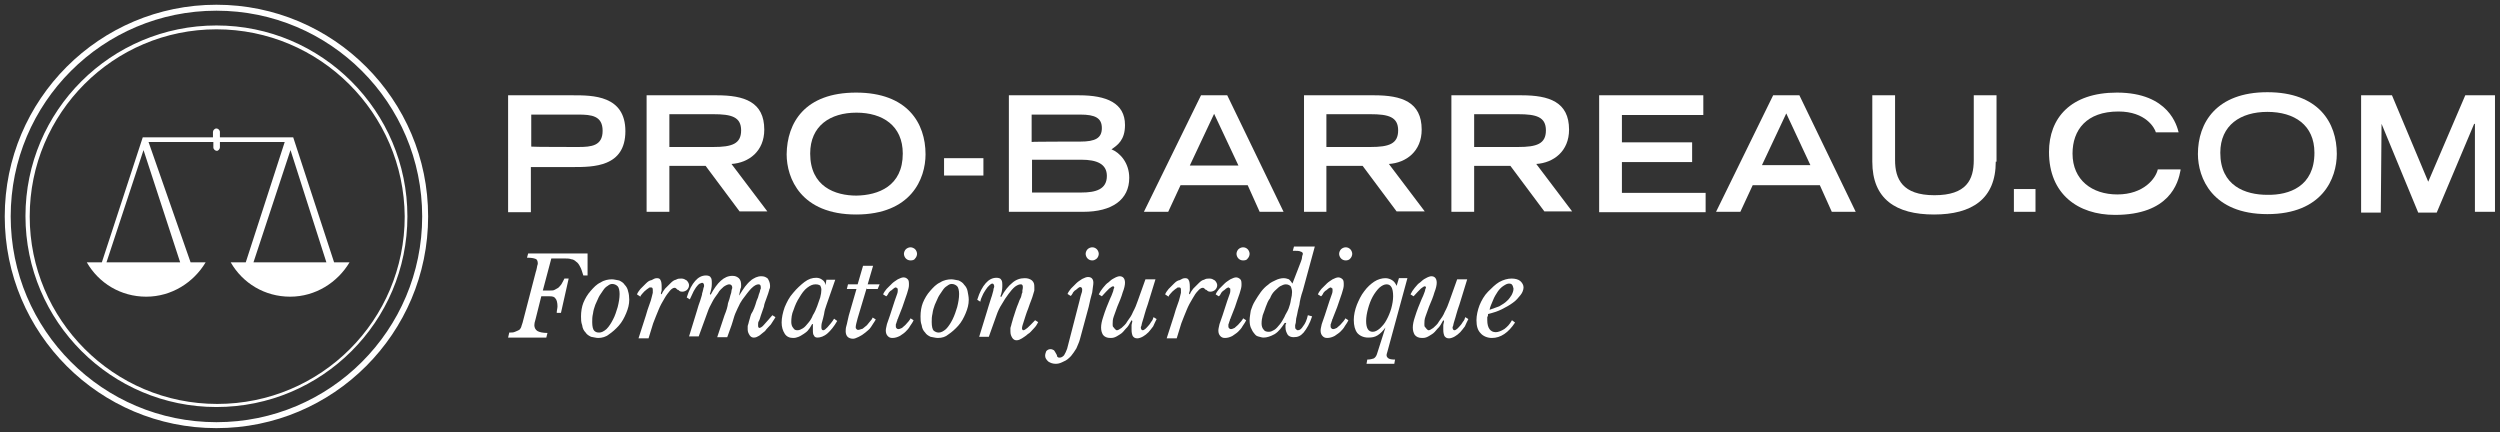 <?xml version="1.0" encoding="utf-8"?>
<!-- Generator: Adobe Illustrator 24.0.3, SVG Export Plug-In . SVG Version: 6.00 Build 0)  -->
<svg version="1.1" id="Calque_1" xmlns="http://www.w3.org/2000/svg" xmlns:xlink="http://www.w3.org/1999/xlink" x="0px" y="0px"
	 viewBox="0 0 648 112" style="enable-background:new 0 0 648 112;" xml:space="preserve">
<rect x="0" y="0" width="648" height="112" fill="#333333" stroke="none"/>
<style type="text/css">
	.st0{fill:none;stroke:#FFFFFF;stroke-width:1.542;stroke-miterlimit:10;}
	.st1{fill:#FFFFFF;}
</style>
<g>
	<circle class="st0" cx="56.1" cy="56.1" r="54.1"/>
	<path class="st1" d="M86.6,68L76,35.6l0,0l0,0l0,0l0,0l0,0l0,0l0,0l0,0l0,0l0,0l0,0l0,0l0,0l0,0l0,0l0,0l0,0c0,0,0,0-0.2,0l0,0l0,0
		l0,0H57v-1.4c0-0.5-0.5-0.9-0.9-0.9c-0.5,0-0.9,0.5-0.9,0.9v1.4h-18l0,0l0,0l0,0c0,0,0,0-0.2,0l0,0l0,0l0,0l0,0l0,0l0,0l0,0l0,0
		l0,0l0,0l0,0l0,0l0,0l0,0l0,0l0,0l0,0L26.4,68h-3.9c3.1,5.4,8.8,8.9,15.4,8.9s12.3-3.7,15.4-8.9h-3.9L38.5,36.8h16.8v1.4
		c0,0.5,0.5,0.9,0.9,0.9s0.8-0.5,0.8-0.9v-1.4h16.8L63.7,68h-3.9c3.1,5.4,8.8,8.9,15.4,8.9s12.3-3.7,15.4-8.9H86.6z M27.6,68
		l9.6-29.1L46.7,68H27.6z M65.7,68l9.6-29.1L84.6,68H65.7z"/>
	<path class="st1" d="M56.1,105.5C28.8,105.5,6.6,83.3,6.6,56S28.8,6.6,56.1,6.6s49.5,22.2,49.5,49.5S83.4,105.5,56.1,105.5z
		 M56.1,7.6C29.4,7.6,7.7,29.3,7.7,56.1c0,26.7,21.7,48.6,48.6,48.6s48.6-21.7,48.6-48.6C104.7,29.3,82.9,7.6,56.1,7.6z"/>
	<path class="st1" d="M131.7,24.7h16.8c5.1,0,13.6,0,13.6,9.3s-8.3,9.3-13.6,9.3h-10.9v11.7h-5.9V24.7z M149.9,38.1
		c3.4,0,6.3-0.3,6.3-4.2c0-3.9-2.9-4.2-6.3-4.2h-12.2v8.3C137.7,38.1,149.9,38.1,149.9,38.1z"/>
	<path class="st1" d="M167.6,24.7h18.2c7.1,0,12.3,1.7,12.3,8.9c0,5.6-4,8.6-8.5,8.9l9.3,12.3h-7.2L182.9,43h-9.4v11.9h-5.9
		C167.6,54.9,167.6,24.7,167.6,24.7z M184.9,38.1c4.8,0,7.2-0.8,7.2-4.3s-2.5-4.2-7.2-4.2h-11.4v8.5H184.9z"/>
	<path class="st1" d="M221.9,24c13.3,0,18,7.9,18,16c0,6.3-3.7,15.6-18,15.6s-18-9.4-18-15.6C204,31.8,208.6,24,221.9,24z M234,39.8
		c0-7.2-5.2-10.6-12-10.6c-6.8,0-12,3.4-12,10.6c0,8.6,6.5,10.9,12,10.9C227.6,50.6,234,48.3,234,39.8z"/>
	<path class="st1" d="M244.7,41h10.2v4.5h-10.2V41z"/>
	<path class="st1" d="M261.5,24.7h18.2c7.1,0,11.9,2,11.9,7.7c0,3.9-1.9,5.2-3.5,6.3c2.2,0.9,4.6,3.5,4.6,7.4
		c0,5.7-4.5,8.8-11.9,8.8h-19.3V24.7z M280,36.7c3.9,0,5.6-0.9,5.6-3.5s-1.7-3.5-5.6-3.5h-12.6v7.1C267.3,36.7,280,36.7,280,36.7z
		 M280.3,49.9c3.7,0,6.6-0.8,6.6-4.3c0-3.1-2.6-4.2-6.6-4.2h-12.8v8.5H280.3z"/>
	<path class="st1" d="M311.3,24.7h6.8l14.6,30.2h-6.2l-3.1-6.9H306l-3.2,6.9h-6.3L311.3,24.7z M321,42.9l-6.3-13.4l-6.3,13.4H321z"
		/>
	<path class="st1" d="M338,24.7h18.2c7.1,0,12.3,1.7,12.3,8.9c0,5.6-4,8.6-8.5,8.9l9.3,12.3H362L353.2,43h-9.4v11.9H338V24.7z
		 M355.2,38.1c4.8,0,7.2-0.8,7.2-4.3s-2.5-4.2-7.2-4.2h-11.4v8.5H355.2z"/>
	<path class="st1" d="M376.2,24.7h18.2c7.1,0,12.3,1.7,12.3,8.9c0,5.6-4,8.6-8.5,8.9l9.3,12.3h-7.2L391.5,43h-9.4v11.9h-5.9V24.7z
		 M393.5,38.1c4.8,0,7.2-0.8,7.2-4.3s-2.5-4.2-7.2-4.2h-11.4v8.5H393.5z"/>
	<path class="st1" d="M414.4,24.7h27.1v5.1h-21.1v7.1h18.2v5.1h-18.2v8h21.7V55h-27.6V24.7H414.4z"/>
	<path class="st1" d="M459.6,24.7h6.8L481,54.9h-6.2l-3.1-6.9h-17.4l-3.2,6.9h-6.3L459.6,24.7z M469.3,42.9L463,29.4l-6.3,13.4
		H469.3z"/>
	<path class="st1" d="M517.3,41.9c0,9.7-6.2,13.7-16,13.7c-9.9,0-16-4-16-13.7V24.7h5.9v16.8c0,4.9,1.9,9.1,10.2,9.1
		c8.3,0,10.2-4,10.2-9.1V24.7h5.9V41.9z"/>
	<path class="st1" d="M132,86.2c0.6,0,1.1,0,1.5-0.2s0.8-0.3,1.1-0.5c0.3-0.3,0.5-0.6,0.6-1.1c0.2-0.5,0.3-0.9,0.5-1.7l3.2-12.3
		c0.2-0.5,0.2-0.9,0.3-1.2c0-0.3,0.2-0.6,0.2-0.9c0-0.6-0.2-1.1-0.6-1.2c-0.5-0.2-1.1-0.3-2.2-0.3l0.3-1.1h15.4v5.7h-1.1
		c-0.3-0.9-0.5-1.7-0.8-2.2c-0.3-0.6-0.6-1.1-1.1-1.4c-0.3-0.3-0.8-0.6-1.2-0.6c-0.5-0.2-1.1-0.2-1.5-0.2h-3.7l-2.2,8.3h1.9
		c0.5,0,0.9,0,1.2-0.2c0.3-0.2,0.6-0.3,0.9-0.5c0.3-0.3,0.6-0.6,0.8-0.9c0.3-0.5,0.5-0.9,0.8-1.5h1.1l-2,8.9h-1.1
		c0-0.6,0.2-1.2,0.2-1.7c0-0.9-0.2-1.7-0.5-2c-0.3-0.5-0.8-0.6-1.5-0.6h-2.2l-1.5,6c-0.2,0.6-0.3,1.1-0.3,1.5c0,0.6,0.3,1.2,0.8,1.5
		c0.5,0.3,1.4,0.5,2.6,0.5l-0.3,1.2h-9.9L132,86.2z"/>
	<path class="st1" d="M155.1,87.6c-0.6,0-1.2-0.2-1.9-0.3c-0.6-0.3-1.1-0.6-1.4-1.1c-0.5-0.5-0.8-1.1-0.9-1.9
		c-0.3-0.8-0.3-1.5-0.3-2.3c0-1.2,0.2-2.5,0.6-3.5c0.5-1.2,1.1-2.2,1.9-3.1c0.8-0.9,1.5-1.7,2.6-2.2c0.9-0.6,2-0.8,2.9-0.8
		c0.6,0,1.2,0.2,1.9,0.3c0.6,0.3,1.1,0.6,1.4,1.1c0.5,0.5,0.8,1.1,0.9,1.7c0.2,0.6,0.3,1.4,0.3,2.2c0,1.2-0.3,2.3-0.8,3.5
		c-0.5,1.2-1.1,2.3-1.9,3.2c-0.8,0.9-1.7,1.7-2.6,2.3C157.1,87.3,156,87.6,155.1,87.6z M155.3,86.2c0.6,0,1.2-0.3,1.9-0.9
		c0.6-0.6,1.2-1.5,1.7-2.5c0.5-0.9,0.9-2.2,1.2-3.2c0.3-1.2,0.5-2.3,0.5-3.4c0-0.9-0.2-1.7-0.5-2c-0.3-0.3-0.8-0.6-1.4-0.6
		c-0.5,0-0.8,0.2-1.2,0.5c-0.5,0.3-0.8,0.6-1.2,1.2c-0.3,0.5-0.8,1.1-1.1,1.7c-0.3,0.6-0.6,1.4-0.9,2c-0.3,0.8-0.5,1.5-0.6,2.3
		c-0.2,0.8-0.2,1.5-0.2,2.2c0,1.1,0.2,1.9,0.5,2.2C154.3,86,154.6,86.2,155.3,86.2z"/>
	<path class="st1" d="M165.1,76.3c0.2-0.5,0.5-0.9,0.9-1.4c0.5-0.5,0.9-0.9,1.4-1.4s0.9-0.8,1.5-0.9c0.5-0.3,0.9-0.5,1.4-0.5
		c0.5,0,0.8,0.2,0.9,0.5c0.2,0.3,0.3,0.9,0.3,1.7c0,0.3,0,0.6,0,0.9s-0.2,0.6-0.2,0.9l0.2,0.2c0.2-0.6,0.6-1.1,0.9-1.5
		c0.5-0.5,0.9-0.9,1.4-1.4s0.9-0.8,1.4-0.9c0.5-0.3,0.9-0.3,1.4-0.3c0.6,0,0.9,0.2,1.4,0.5c0.3,0.3,0.6,0.8,0.6,1.2
		c0,0.5-0.2,0.9-0.5,1.2c-0.3,0.3-0.8,0.5-1.2,0.5c-0.3,0-0.5,0-0.8-0.2c-0.2-0.2-0.3-0.3-0.5-0.3c-0.2-0.2-0.3-0.3-0.3-0.3
		c-0.2-0.2-0.3-0.2-0.5-0.2c-0.3,0-0.8,0.3-1.2,0.8s-0.9,1.1-1.4,2c-0.5,0.8-1.1,1.9-1.5,2.9c-0.5,1.1-0.9,2.3-1.4,3.5l-1.2,3.9
		h-2.6l1.9-5.9c0.3-1.1,0.6-2,0.9-2.8c0.3-0.8,0.5-1.4,0.6-1.9s0.2-0.9,0.3-1.2c0-0.3,0-0.5,0-0.8c0-0.5-0.2-0.6-0.5-0.6
		c-0.2,0-0.5,0-0.6,0.2c-0.3,0.2-0.5,0.3-0.8,0.6c-0.3,0.2-0.5,0.5-0.8,0.8c-0.3,0.3-0.5,0.6-0.5,0.8L165.1,76.3z"/>
	<path class="st1" d="M196.1,78c0.3-0.6,0.5-1.2,0.6-1.7c0.2-0.5,0.3-0.8,0.3-0.9c0-0.3,0.2-0.5,0.2-0.6s0-0.3,0-0.3
		c0-0.6-0.2-0.8-0.6-0.8c-0.5,0-1.1,0.3-1.9,1.1c-0.6,0.6-1.4,1.7-2.3,2.9c-0.3,0.5-0.6,0.9-0.8,1.4c-0.3,0.5-0.5,1.1-0.8,1.7
		c-0.3,0.6-0.6,1.5-0.9,2.6c-0.3,1.1-0.9,2.5-1.4,4h-2.6l1.9-5.7c0.5-1.2,0.8-2.2,0.9-3.1c0.3-0.8,0.5-1.5,0.6-2
		c0.2-0.6,0.3-0.9,0.3-1.2c0-0.3,0.2-0.6,0.2-0.8c0-0.6-0.3-0.9-0.8-0.9c-0.3,0-0.8,0.2-1.4,0.6c-0.5,0.5-1.1,0.9-1.5,1.7
		c-0.6,0.8-1.1,1.5-1.5,2.3c-0.5,0.9-0.9,1.7-1.2,2.6l-2.3,6.3h-2.5l2-6.5c0.3-1.1,0.6-2,0.9-2.8c0.2-0.8,0.5-1.4,0.5-1.9
		c0.2-0.5,0.2-0.9,0.3-1.1c0-0.3,0.2-0.5,0.2-0.8c0-0.5-0.2-0.8-0.5-0.8c-0.2,0-0.5,0.2-0.8,0.3c-0.3,0.3-0.6,0.6-0.8,0.9
		c-0.3,0.5-0.6,0.9-0.8,1.4c-0.3,0.6-0.5,1.1-0.8,1.7l-0.8-0.5c0.6-2,1.4-3.4,2.2-4.3c0.8-0.9,1.7-1.4,2.8-1.4
		c0.6,0,1.1,0.2,1.2,0.5c0.3,0.3,0.3,0.9,0.3,1.7c0,0.9-0.2,1.7-0.5,2.6l0.2,0.2c1.7-3.2,3.5-4.9,5.6-4.9c0.8,0,1.2,0.2,1.7,0.6
		c0.5,0.5,0.6,1.1,0.6,1.9c0,0.3,0,0.6-0.2,0.9c0,0.3-0.2,0.8-0.3,1.5v0.2c0.5-0.9,1.1-1.7,1.5-2.3c0.5-0.6,0.9-1.1,1.4-1.5
		c0.5-0.5,0.9-0.6,1.4-0.9c0.5-0.2,0.9-0.3,1.4-0.3c0.8,0,1.2,0.2,1.7,0.6c0.3,0.5,0.6,1.1,0.6,1.9c0,0.3,0,0.6-0.2,0.9
		c0,0.3-0.2,0.6-0.3,1.1c-0.2,0.5-0.3,0.9-0.5,1.4c-0.2,0.6-0.5,1.2-0.6,2c-0.3,0.9-0.6,1.7-0.8,2.3c-0.2,0.6-0.3,1.1-0.5,1.4
		c-0.2,0.3-0.2,0.6-0.2,0.8c0,0.2,0,0.3,0,0.5c0,0.3,0.2,0.5,0.3,0.5c0.3,0,0.8-0.3,1.2-0.8c0.5-0.5,1.2-1.4,2.2-2.5l0.8,0.5
		c-0.3,0.6-0.8,1.2-1.2,1.9c-0.5,0.6-1.1,1.1-1.5,1.7c-0.6,0.5-1.1,0.9-1.5,1.2c-0.5,0.3-0.9,0.5-1.4,0.5s-0.8-0.2-1.1-0.6
		c-0.3-0.5-0.5-0.9-0.5-1.5c0-0.2,0-0.5,0-0.8c0-0.3,0.2-0.6,0.3-1.2c0.2-0.5,0.3-1.2,0.6-2C195.3,80.5,195.7,79.4,196.1,78z"/>
	<path class="st1" d="M214.2,72.5h2.3l-1.5,4.3c-0.3,0.8-0.5,1.5-0.8,2.3c-0.3,0.8-0.5,1.5-0.6,2.3c-0.2,0.8-0.3,1.4-0.5,2
		c-0.2,0.6-0.2,1.1-0.2,1.4c0,0.6,0.2,0.8,0.5,0.8s0.6-0.3,1.1-0.8c0.5-0.6,1.1-1.2,1.7-2.2l0.8,0.6c-0.8,1.4-1.7,2.5-2.5,3.2
		c-0.9,0.8-1.9,1.1-2.6,1.1c-0.5,0-0.8-0.2-0.9-0.5c-0.3-0.3-0.3-0.9-0.3-1.5c0-0.2,0-0.3,0-0.6c0-0.2,0-0.5,0-0.9h-0.2
		c-0.3,0.5-0.6,1.1-0.9,1.4c-0.3,0.5-0.8,0.8-1.2,1.1c-0.5,0.3-0.9,0.6-1.4,0.8c-0.5,0.2-0.9,0.3-1.4,0.3c-0.9,0-1.7-0.3-2.2-1.1
		c-0.5-0.8-0.8-1.7-0.8-2.9s0.3-2.6,0.8-4c0.6-1.4,1.2-2.6,2.2-3.7c0.9-1.1,1.9-2,2.9-2.8c1.1-0.8,2-1.1,3.1-1.1
		c0.6,0,1.1,0.2,1.5,0.5c0.5,0.3,0.8,0.8,0.9,1.4L214.2,72.5z M211.4,73.7c-0.8,0-1.4,0.3-2.2,0.9c-0.8,0.6-1.4,1.5-2,2.5
		c-0.6,0.9-1.1,2-1.5,3.2c-0.5,1.1-0.6,2.2-0.6,3.2c0,0.6,0.2,1.2,0.5,1.5c0.3,0.5,0.6,0.6,1.1,0.6s0.9-0.2,1.4-0.5
		c0.5-0.3,0.9-0.8,1.4-1.4c0.5-0.6,0.9-1.2,1.2-2c0.5-0.8,0.8-1.5,1.1-2.3c0.3-0.8,0.5-1.5,0.8-2.3c0.2-0.8,0.3-1.4,0.3-2
		c0-0.5-0.2-0.9-0.3-1.1C212,73.7,211.7,73.7,211.4,73.7z"/>
	<path class="st1" d="M224.6,74.8l-2.3,7.7c-0.3,1.1-0.5,1.9-0.5,2.3c0,0.2,0,0.3,0.2,0.5c0.2,0.2,0.2,0.2,0.5,0.2s0.6-0.2,1.1-0.3
		c0.3-0.3,0.8-0.6,1.1-0.9c0.3-0.3,0.6-0.8,0.9-1.1c0.3-0.3,0.5-0.6,0.6-0.9l0.8,0.5c-0.3,0.6-0.8,1.2-1.2,1.9s-1.1,1.1-1.5,1.5
		c-0.6,0.5-1.1,0.8-1.7,1.1c-0.6,0.3-1.1,0.5-1.5,0.5c-0.6,0-1.1-0.2-1.4-0.5c-0.3-0.3-0.5-0.8-0.5-1.4c0-0.3,0-0.9,0.2-1.5
		s0.3-1.5,0.6-2.6l2-6.9h-2.5l0.3-1.2h2.5l1.4-4.8h2.6l-1.4,4.8h3.1l-0.5,1.2h-2.8V74.8z"/>
	<path class="st1" d="M231.9,78c0.3-0.8,0.5-1.4,0.6-1.7c0.2-0.5,0.2-0.8,0.2-1.1c0-0.3,0-0.5-0.2-0.5c-0.2-0.2-0.2-0.2-0.3-0.2
		c-0.2,0-0.5,0.2-0.6,0.3c-0.3,0.2-0.5,0.5-0.8,0.6c-0.3,0.3-0.5,0.5-0.6,0.8c-0.2,0.3-0.3,0.5-0.5,0.6l-0.8-0.5
		c0.2-0.5,0.5-0.9,0.9-1.4c0.5-0.5,0.9-0.9,1.4-1.4c0.5-0.5,1.1-0.8,1.5-1.1c0.6-0.3,1.1-0.5,1.5-0.5c0.5,0,0.8,0.2,1.1,0.5
		c0.3,0.3,0.3,0.8,0.3,1.5c0,0.6-0.2,1.2-0.5,2.2s-0.8,2.2-1.2,3.5l-1.1,2.8c0,0.2-0.2,0.3-0.2,0.5c0,0.2-0.2,0.5-0.2,0.6
		c0,0.2-0.2,0.5-0.2,0.6c0,0.2,0,0.3,0,0.5c0,0.2,0,0.3,0.2,0.5c0.2,0.2,0.3,0.2,0.5,0.2c0.3,0,0.6-0.2,0.9-0.3
		c0.3-0.3,0.6-0.5,0.9-0.8c0.3-0.3,0.5-0.6,0.8-0.9c0.2-0.3,0.5-0.6,0.5-0.8l0.8,0.5c-0.2,0.5-0.5,0.9-0.9,1.5
		c-0.3,0.6-0.8,1.1-1.2,1.5c-0.5,0.5-1.1,0.8-1.5,1.1c-0.6,0.3-1.2,0.5-1.9,0.5c-0.6,0-0.9-0.2-1.2-0.5c-0.3-0.3-0.5-0.8-0.5-1.4
		s0.2-1.1,0.3-1.7c0.2-0.6,0.5-1.4,0.8-2.3L231.9,78z M236,67.5c-0.5,0-0.9-0.2-1.2-0.5c-0.3-0.3-0.5-0.8-0.5-1.2s0.2-0.9,0.5-1.2
		c0.3-0.3,0.8-0.5,1.2-0.5s0.9,0.2,1.2,0.5c0.3,0.3,0.5,0.8,0.5,1.2s-0.2,0.9-0.5,1.2C237,67.4,236.5,67.5,236,67.5z"/>
	<path class="st1" d="M243.1,87.6c-0.6,0-1.2-0.2-1.9-0.3c-0.6-0.3-1.1-0.6-1.4-1.1c-0.5-0.5-0.8-1.1-0.9-1.9
		c-0.3-0.8-0.3-1.5-0.3-2.3c0-1.2,0.2-2.5,0.6-3.5c0.5-1.2,1.1-2.2,1.9-3.1s1.5-1.7,2.6-2.2c0.9-0.6,2-0.8,2.9-0.8
		c0.6,0,1.2,0.2,1.9,0.3c0.6,0.3,1.1,0.6,1.4,1.1c0.5,0.5,0.8,1.1,0.9,1.7s0.3,1.4,0.3,2.2c0,1.2-0.3,2.3-0.8,3.5
		c-0.5,1.2-1.1,2.3-1.9,3.2c-0.8,0.9-1.7,1.7-2.6,2.3C245.1,87.3,244.2,87.6,243.1,87.6z M243.3,86.2c0.6,0,1.2-0.3,1.9-0.9
		c0.6-0.6,1.2-1.5,1.7-2.5s0.9-2.2,1.2-3.2c0.3-1.2,0.5-2.3,0.5-3.4c0-0.9-0.2-1.7-0.5-2c-0.3-0.3-0.8-0.6-1.4-0.6
		c-0.5,0-0.8,0.2-1.2,0.5c-0.5,0.3-0.8,0.6-1.2,1.2c-0.3,0.5-0.8,1.1-1.1,1.7c-0.3,0.6-0.6,1.4-0.9,2c-0.3,0.8-0.5,1.5-0.6,2.3
		c-0.2,0.8-0.2,1.5-0.2,2.2c0,1.1,0.2,1.9,0.5,2.2C242.4,86,242.8,86.2,243.3,86.2z"/>
	<path class="st1" d="M264.6,73.7c-0.5,0-0.9,0.2-1.5,0.6c-0.6,0.5-1.1,1.1-1.7,1.9c-0.6,0.8-1.2,1.7-1.7,2.6
		c-0.6,0.9-1.1,2-1.4,2.9l-2,5.6h-2.5l2-6.5c0.3-1.1,0.6-1.9,0.8-2.6c0.2-0.8,0.5-1.4,0.6-1.9s0.3-0.9,0.3-1.2
		c0-0.3,0.2-0.6,0.2-0.8c0-0.5-0.2-0.8-0.5-0.8c-0.2,0-0.5,0.2-0.8,0.5c-0.3,0.3-0.6,0.6-0.9,1.1c-0.3,0.5-0.6,0.9-0.8,1.4
		c-0.3,0.6-0.5,1.1-0.6,1.7l-0.8-0.5c0.6-2,1.4-3.4,2.2-4.3s1.7-1.4,2.8-1.4c0.6,0,1.1,0.2,1.2,0.5c0.3,0.3,0.3,0.9,0.3,1.7
		c0,0.9-0.2,1.9-0.5,2.6l0.2,0.2c0.9-1.7,1.9-2.9,2.9-3.7c0.9-0.8,2-1.2,3.2-1.2c0.8,0,1.4,0.2,1.9,0.6c0.5,0.5,0.6,0.9,0.6,1.7
		c0,0.3,0,0.5,0,0.8c0,0.3-0.2,0.6-0.3,1.1s-0.3,0.9-0.5,1.5c-0.2,0.6-0.5,1.2-0.8,2.2c-0.5,1.2-0.8,2.3-1.1,3.2s-0.5,1.5-0.5,1.9
		c0,0.3,0.2,0.5,0.3,0.5c0.3,0,0.6-0.2,1.1-0.6c0.5-0.5,1.2-1.1,2-2l0.8,0.5c-0.3,0.6-0.6,1.1-1.2,1.7c-0.5,0.5-0.9,1.1-1.5,1.4
		c-0.5,0.5-1.1,0.8-1.5,1.1c-0.5,0.3-0.9,0.5-1.4,0.5s-0.8-0.2-1.1-0.6c-0.3-0.5-0.5-0.9-0.5-1.7c0-0.3,0-0.5,0-0.8
		c0-0.3,0.2-0.6,0.3-1.2c0.2-0.5,0.3-1.2,0.6-2c0.3-0.9,0.6-2,1.2-3.4c0.2-0.5,0.3-0.9,0.5-1.2c0.2-0.3,0.2-0.6,0.3-0.9
		c0-0.3,0.2-0.5,0.2-0.6s0-0.3,0-0.5C265.3,74,265,73.7,264.6,73.7z"/>
	<path class="st1" d="M279.8,78c0.2-0.8,0.3-1.4,0.5-1.9c0.2-0.5,0.2-0.8,0.2-1.1c0-0.3-0.2-0.6-0.5-0.6c-0.2,0-0.5,0.2-0.6,0.3
		c-0.3,0.2-0.5,0.5-0.8,0.6c-0.3,0.3-0.5,0.5-0.6,0.8c-0.2,0.3-0.3,0.5-0.5,0.6l-0.8-0.5c0.2-0.5,0.5-0.9,0.9-1.4
		c0.5-0.5,0.9-0.9,1.4-1.4s1.1-0.8,1.5-1.1c0.6-0.3,1.1-0.5,1.5-0.5c0.9,0,1.4,0.5,1.4,1.5c0,0.6-0.2,1.4-0.3,2.5
		c-0.3,1.1-0.6,2.2-0.9,3.7l-2.3,8.5c-0.2,0.8-0.6,1.5-0.9,2.3c-0.5,0.8-0.9,1.4-1.4,2c-0.6,0.6-1.1,1.1-1.9,1.4
		c-0.6,0.3-1.2,0.6-2,0.6s-1.4-0.2-2-0.6c-0.5-0.5-0.8-0.9-0.8-1.5c0-0.5,0.2-0.9,0.3-1.2c0.3-0.3,0.6-0.5,1.1-0.5
		c0.5,0,0.6,0.2,0.9,0.3c0.2,0.2,0.3,0.5,0.5,0.8c0.2,0.3,0.3,0.5,0.3,0.8c0.2,0.2,0.3,0.3,0.6,0.3c0.5,0,0.8-0.2,1.2-0.6
		c0.3-0.5,0.6-1.1,0.8-1.7L279.8,78z M283.1,67.5c-0.5,0-0.9-0.2-1.2-0.5c-0.3-0.3-0.5-0.8-0.5-1.2s0.2-0.9,0.5-1.2
		c0.3-0.3,0.8-0.5,1.2-0.5c0.5,0,0.9,0.2,1.2,0.5c0.3,0.3,0.5,0.8,0.5,1.2s-0.2,0.9-0.5,1.2C283.8,67.4,283.5,67.5,283.1,67.5z"/>
	<path class="st1" d="M289.5,85.6c0.3,0,0.6-0.2,1.2-0.6c0.5-0.5,1.1-0.9,1.5-1.7c0.6-0.8,1.1-1.5,1.5-2.5c0.5-0.9,0.9-1.9,1.2-2.8
		l2-5.6h2.6l-2,6.5c-0.3,0.9-0.6,1.7-0.8,2.5c-0.2,0.6-0.3,1.2-0.5,1.7c-0.2,0.5-0.2,0.8-0.3,1.1c0,0.3-0.2,0.5-0.2,0.6
		c0,0.5,0.2,0.8,0.5,0.8c0.2,0,0.5-0.2,0.6-0.3c0.3-0.2,0.5-0.5,0.8-0.8c0.3-0.3,0.5-0.6,0.8-1.1c0.3-0.3,0.5-0.8,0.6-1.2l0.8,0.5
		c-0.3,0.6-0.6,1.2-0.9,1.9c-0.5,0.6-0.8,1.1-1.2,1.5c-0.5,0.5-0.9,0.8-1.4,1.1c-0.5,0.3-1.1,0.5-1.5,0.5c-0.6,0-0.9-0.2-1.2-0.6
		c-0.2-0.5-0.3-0.9-0.3-1.7c0-0.3,0-0.6,0-1.1c0-0.3,0.2-0.8,0.2-1.1l-0.2-0.2c-0.5,0.9-0.9,1.7-1.5,2.2c-0.5,0.6-0.9,1.1-1.4,1.4
		c-0.5,0.3-0.9,0.6-1.4,0.8c-0.5,0.2-0.9,0.2-1.2,0.2c-0.9,0-1.5-0.3-1.9-0.8c-0.3-0.5-0.5-1.1-0.5-1.9c0-0.8,0.2-1.7,0.5-2.6
		c0.3-0.9,0.6-1.9,0.9-2.6c0.3-0.8,0.6-1.5,0.9-2.2c0.3-0.6,0.5-1.1,0.6-1.4c0.2-0.5,0.3-0.8,0.3-0.9c0-0.3,0.2-0.5,0.2-0.6v-0.2
		l-0.2-0.2c-0.3,0-0.6,0.2-1.1,0.6c-0.5,0.5-1.1,1.1-1.9,2l-0.8-0.5c0.3-0.6,0.6-1.1,1.1-1.7c0.5-0.6,0.9-1.1,1.4-1.4
		c0.5-0.5,0.9-0.8,1.5-1.1c0.5-0.3,1.1-0.5,1.4-0.5c0.9,0,1.4,0.6,1.4,1.7c0,0.6-0.2,1.5-0.6,2.5c-0.3,1.1-0.8,2.3-1.4,3.7
		c-0.3,0.9-0.6,1.7-0.9,2.5c-0.3,0.8-0.3,1.4-0.3,2c0,0.5,0,0.6,0.2,0.8C289.2,85.6,289.4,85.6,289.5,85.6z"/>
	<path class="st1" d="M302,76.3c0.2-0.5,0.5-0.9,0.9-1.4c0.5-0.5,0.9-0.9,1.4-1.4c0.5-0.5,0.9-0.8,1.5-0.9c0.5-0.3,0.9-0.5,1.4-0.5
		c0.5,0,0.8,0.2,0.9,0.5c0.2,0.3,0.3,0.9,0.3,1.7c0,0.3,0,0.6,0,0.9s-0.2,0.6-0.2,0.9l0.2,0.2c0.2-0.6,0.6-1.1,0.9-1.5
		c0.5-0.5,0.9-0.9,1.4-1.4c0.5-0.5,0.9-0.8,1.4-0.9c0.5-0.3,0.9-0.3,1.4-0.3c0.6,0,0.9,0.2,1.4,0.5c0.3,0.3,0.6,0.8,0.6,1.2
		c0,0.5-0.2,0.9-0.5,1.2c-0.3,0.3-0.8,0.5-1.2,0.5c-0.3,0-0.5,0-0.8-0.2c-0.2-0.2-0.3-0.3-0.5-0.3c-0.2-0.2-0.3-0.3-0.3-0.3
		c-0.2-0.2-0.3-0.2-0.5-0.2c-0.3,0-0.8,0.3-1.2,0.8c-0.5,0.5-0.9,1.1-1.4,2c-0.5,0.8-1.1,1.9-1.5,2.9c-0.5,1.1-0.9,2.3-1.4,3.5
		l-1.2,3.9h-2.6l1.9-5.9c0.3-1.1,0.6-2,0.9-2.8c0.3-0.8,0.5-1.4,0.6-1.9s0.2-0.9,0.3-1.2c0-0.3,0-0.5,0-0.8c0-0.5-0.2-0.6-0.5-0.6
		c-0.2,0-0.5,0-0.6,0.2c-0.3,0.2-0.5,0.3-0.8,0.6c-0.3,0.2-0.5,0.5-0.8,0.8c-0.3,0.3-0.5,0.6-0.5,0.8L302,76.3z"/>
	<path class="st1" d="M318.1,78c0.3-0.8,0.5-1.4,0.6-1.7c0.2-0.5,0.2-0.8,0.2-1.1c0-0.3,0-0.5-0.2-0.5c-0.2-0.2-0.2-0.2-0.3-0.2
		s-0.5,0.2-0.6,0.3c-0.3,0.2-0.5,0.5-0.8,0.6c-0.3,0.3-0.5,0.5-0.6,0.8c-0.2,0.3-0.3,0.5-0.5,0.6l-0.8-0.5c0.2-0.5,0.5-0.9,0.9-1.4
		c0.5-0.5,0.9-0.9,1.4-1.4c0.5-0.5,1.1-0.8,1.5-1.1c0.6-0.3,1.1-0.5,1.5-0.5s0.8,0.2,1.1,0.5c0.3,0.3,0.3,0.8,0.3,1.5
		c0,0.6-0.2,1.2-0.5,2.2c-0.3,0.9-0.8,2.2-1.2,3.5l-1.1,2.8c0,0.2-0.2,0.3-0.2,0.5c0,0.2-0.2,0.5-0.2,0.6c0,0.2-0.2,0.5-0.2,0.6
		c0,0.2,0,0.3,0,0.5c0,0.2,0,0.3,0.2,0.5c0.2,0.2,0.3,0.2,0.5,0.2c0.3,0,0.6-0.2,0.9-0.3c0.3-0.3,0.6-0.5,0.9-0.8
		c0.3-0.3,0.5-0.6,0.8-0.9c0.2-0.3,0.5-0.6,0.5-0.8l0.8,0.5c-0.2,0.5-0.5,0.9-0.9,1.5c-0.3,0.6-0.8,1.1-1.2,1.5s-1.1,0.8-1.5,1.1
		c-0.6,0.3-1.2,0.5-1.9,0.5c-0.6,0-0.9-0.2-1.2-0.5c-0.3-0.3-0.5-0.8-0.5-1.4s0.2-1.1,0.3-1.7c0.2-0.6,0.5-1.4,0.8-2.3L318.1,78z
		 M322.2,67.5c-0.5,0-0.9-0.2-1.2-0.5c-0.3-0.3-0.5-0.8-0.5-1.2s0.2-0.9,0.5-1.2c0.3-0.3,0.8-0.5,1.2-0.5c0.5,0,0.9,0.2,1.2,0.5
		c0.3,0.3,0.5,0.8,0.5,1.2s-0.2,0.9-0.5,1.2C323.2,67.4,322.7,67.5,322.2,67.5z"/>
	<path class="st1" d="M337.2,67.8c0.2-0.5,0.3-0.9,0.3-1.2c0-0.3,0.2-0.6,0.2-0.8c0-0.3-0.2-0.5-0.6-0.6c-0.3-0.2-1.1-0.2-2-0.2
		l0.3-1.1h5.4l-3.1,11.4c-0.5,1.4-0.8,2.8-0.9,3.7c-0.3,1.1-0.5,1.9-0.6,2.6c-0.2,0.8-0.3,1.2-0.3,1.7s-0.2,0.8-0.2,1.1
		c0,0.5,0,0.8,0.2,0.9c0.2,0.2,0.3,0.3,0.5,0.3c0.5,0,0.9-0.3,1.4-1.1c0.5-0.6,0.9-1.5,1.2-2.8l1.1,0.3c-0.6,1.9-1.4,3.2-2.2,4.2
		c-0.8,0.9-1.5,1.2-2.6,1.2c-0.6,0-1.2-0.2-1.5-0.6c-0.3-0.5-0.6-1.1-0.6-1.9c0-0.2,0-0.5,0-0.6c0-0.2,0.2-0.5,0.2-0.6H333
		c-0.8,1.2-1.5,2.2-2.6,2.9c-1.1,0.6-2,0.9-2.9,0.9c-0.5,0-0.9-0.2-1.4-0.3s-0.8-0.5-1.1-0.9c-0.3-0.3-0.5-0.8-0.8-1.4
		c-0.2-0.5-0.3-1.1-0.3-1.9c0-0.8,0.2-1.7,0.3-2.5c0.3-0.9,0.6-1.7,1.1-2.5c0.5-0.8,0.9-1.5,1.5-2.3c0.6-0.8,1.2-1.4,1.9-1.9
		c0.6-0.6,1.4-0.9,2-1.2c0.6-0.3,1.4-0.5,2-0.5c0.6,0,1.1,0.2,1.4,0.3c0.3,0.3,0.6,0.6,0.9,1.1L337.2,67.8z M333.3,73.7
		c-0.5,0-0.9,0.2-1.5,0.5c-0.5,0.3-0.9,0.8-1.4,1.2c-0.5,0.5-0.9,1.1-1.2,1.9c-0.5,0.6-0.8,1.4-1.1,2.2s-0.5,1.5-0.8,2.2
		c-0.2,0.8-0.3,1.4-0.3,2.2c0,0.6,0.2,1.2,0.5,1.5c0.3,0.5,0.8,0.6,1.4,0.6c0.5,0,0.9-0.2,1.4-0.5c0.5-0.3,0.9-0.8,1.4-1.4
		c0.5-0.6,0.8-1.2,1.2-1.9c0.3-0.8,0.8-1.4,1.1-2.2s0.5-1.5,0.6-2.3c0.2-0.8,0.3-1.4,0.3-2c0-0.6-0.2-1.1-0.3-1.4
		C334.4,74,333.9,73.7,333.3,73.7z"/>
	<path class="st1" d="M344.6,78c0.3-0.8,0.5-1.4,0.6-1.7c0.2-0.5,0.2-0.8,0.2-1.1c0-0.3,0-0.5-0.2-0.5c-0.2-0.2-0.2-0.2-0.3-0.2
		s-0.5,0.2-0.6,0.3c-0.3,0.2-0.5,0.5-0.8,0.6c-0.3,0.3-0.5,0.5-0.6,0.8c-0.2,0.3-0.3,0.5-0.5,0.6l-0.8-0.5c0.2-0.5,0.5-0.9,0.9-1.4
		c0.5-0.5,0.9-0.9,1.4-1.4c0.5-0.5,1.1-0.8,1.5-1.1c0.6-0.3,1.1-0.5,1.5-0.5s0.8,0.2,1.1,0.5c0.3,0.3,0.3,0.8,0.3,1.5
		c0,0.6-0.2,1.2-0.5,2.2s-0.8,2.2-1.2,3.5l-1.1,2.8c0,0.2-0.2,0.3-0.2,0.5c0,0.2-0.2,0.5-0.2,0.6c0,0.2-0.2,0.5-0.2,0.6
		c0,0.2,0,0.3,0,0.5c0,0.2,0,0.3,0.2,0.5c0.2,0.2,0.3,0.2,0.5,0.2c0.3,0,0.6-0.2,0.9-0.3c0.3-0.3,0.6-0.5,0.9-0.8
		c0.3-0.3,0.5-0.6,0.8-0.9c0.2-0.3,0.5-0.6,0.5-0.8l0.8,0.5c-0.2,0.5-0.5,0.9-0.9,1.5c-0.3,0.6-0.8,1.1-1.2,1.5s-1.1,0.8-1.5,1.1
		c-0.6,0.3-1.2,0.5-1.9,0.5c-0.6,0-0.9-0.2-1.2-0.5c-0.3-0.3-0.5-0.8-0.5-1.4s0.2-1.1,0.3-1.7c0.2-0.6,0.5-1.4,0.8-2.3L344.6,78z
		 M348.8,67.5c-0.5,0-0.9-0.2-1.2-0.5c-0.3-0.3-0.5-0.8-0.5-1.2s0.2-0.9,0.5-1.2c0.3-0.3,0.8-0.5,1.2-0.5c0.5,0,0.9,0.2,1.2,0.5
		c0.3,0.3,0.5,0.8,0.5,1.2s-0.2,0.9-0.5,1.2C349.7,67.4,349.2,67.5,348.8,67.5z"/>
	<path class="st1" d="M359.1,84.9L359.1,84.9c-0.6,0.8-1.2,1.5-2,2c-0.8,0.5-1.5,0.6-2.5,0.6c-1.2,0-2.2-0.5-2.8-1.2
		c-0.6-0.8-0.9-1.9-0.9-3.4c0-1.2,0.3-2.6,0.8-3.9c0.5-1.2,1.1-2.5,1.9-3.5c0.8-1.1,1.7-1.9,2.6-2.5c0.9-0.6,2-0.9,2.9-0.9
		c0.6,0,1.2,0.2,1.7,0.5c0.5,0.3,0.9,0.8,1.2,1.5l0.6-2h2.2l-5.2,19.1c-0.2,0.5-0.2,0.8-0.2,0.9c0,0.3,0.2,0.6,0.5,0.8
		c0.3,0.2,0.9,0.3,1.7,0.3l-0.2,1.1h-7.2l0.2-1.1c0.8,0,1.4-0.2,1.7-0.3c0.3-0.2,0.6-0.5,0.8-1.1L359.1,84.9z M359.4,73.7
		c-0.6,0-1.2,0.3-1.9,0.9c-0.6,0.6-1.2,1.4-1.7,2.3c-0.5,0.9-0.9,2-1.2,3.1s-0.5,2.2-0.5,3.2c0,1.9,0.6,2.8,1.7,2.8
		c0.6,0,1.2-0.3,1.9-0.9c0.6-0.6,1.2-1.2,1.7-2.2c0.5-0.9,0.9-1.9,1.2-2.9c0.3-1.1,0.5-2.2,0.5-3.2
		C361.1,74.6,360.5,73.7,359.4,73.7z"/>
	<path class="st1" d="M370.3,85.6c0.3,0,0.6-0.2,1.2-0.6c0.5-0.5,1.1-0.9,1.5-1.7c0.6-0.8,1.1-1.5,1.5-2.5c0.5-0.9,0.9-1.9,1.2-2.8
		l2-5.6h2.6l-2,6.5c-0.3,0.9-0.6,1.7-0.8,2.5c-0.2,0.6-0.3,1.2-0.5,1.7c-0.2,0.5-0.2,0.8-0.3,1.1c0,0.3-0.2,0.5-0.2,0.6
		c0,0.5,0.2,0.8,0.5,0.8c0.2,0,0.5-0.2,0.6-0.3c0.3-0.2,0.5-0.5,0.8-0.8c0.3-0.3,0.5-0.6,0.8-1.1c0.3-0.3,0.5-0.8,0.6-1.2l0.8,0.5
		c-0.3,0.6-0.6,1.2-0.9,1.9c-0.5,0.6-0.8,1.1-1.2,1.5c-0.5,0.5-0.9,0.8-1.4,1.1c-0.5,0.3-1.1,0.5-1.5,0.5c-0.6,0-0.9-0.2-1.2-0.6
		c-0.2-0.5-0.3-0.9-0.3-1.7c0-0.3,0-0.6,0-1.1c0-0.3,0.2-0.8,0.2-1.1l-0.2-0.2c-0.5,0.9-0.9,1.7-1.5,2.2c-0.5,0.6-0.9,1.1-1.4,1.4
		c-0.5,0.3-0.9,0.6-1.4,0.8c-0.5,0.2-0.9,0.2-1.2,0.2c-0.9,0-1.5-0.3-1.9-0.8c-0.3-0.5-0.5-1.1-0.5-1.9c0-0.8,0.2-1.7,0.5-2.6
		c0.3-0.9,0.6-1.9,0.9-2.6c0.3-0.8,0.6-1.5,0.9-2.2c0.3-0.6,0.5-1.1,0.6-1.4c0.2-0.5,0.3-0.8,0.3-0.9c0-0.3,0.2-0.5,0.2-0.6v-0.2
		l-0.2-0.2c-0.3,0-0.6,0.2-1.1,0.6c-0.5,0.5-1.1,1.1-1.9,2l-0.8-0.5c0.3-0.6,0.6-1.1,1.1-1.7c0.5-0.6,0.9-1.1,1.4-1.4
		c0.5-0.5,0.9-0.8,1.5-1.1c0.5-0.3,1.1-0.5,1.4-0.5c0.9,0,1.4,0.6,1.4,1.7c0,0.6-0.2,1.5-0.6,2.5c-0.3,1.1-0.8,2.3-1.4,3.7
		c-0.3,0.9-0.6,1.7-0.9,2.5c-0.3,0.8-0.3,1.4-0.3,2c0,0.5,0,0.6,0.2,0.8C370,85.6,370.2,85.6,370.3,85.6z"/>
	<path class="st1" d="M392.7,83.6c-1.7,2.6-3.7,4-6,4c-1.2,0-2.3-0.5-2.9-1.2c-0.8-0.8-1.1-1.9-1.1-3.4c0-1.2,0.3-2.6,0.8-3.9
		c0.5-1.2,1.2-2.5,2.2-3.5s1.9-1.9,2.9-2.5c1.1-0.6,2.2-0.9,3.2-0.9c0.9,0,1.7,0.2,2.2,0.6c0.6,0.5,0.9,1.1,0.9,1.7
		c0,0.6-0.3,1.4-0.8,2s-1.1,1.4-2,2c-0.8,0.6-1.9,1.2-2.9,1.7s-2.3,0.9-3.5,1.2c0,0.3,0,0.5-0.2,0.8c0,0.3,0,0.5,0,0.8
		c0,2,0.8,3.1,2.2,3.1c0.6,0,1.4-0.3,2.2-0.8c0.8-0.6,1.4-1.2,2-2.3L392.7,83.6z M391.2,73.5c-0.5,0-0.9,0.2-1.5,0.6
		c-0.5,0.3-1.1,0.9-1.5,1.5s-0.9,1.4-1.2,2.2c-0.3,0.8-0.8,1.7-0.9,2.5c0.9-0.3,1.7-0.6,2.5-0.9c0.8-0.5,1.4-0.8,2-1.4
		c0.6-0.5,0.9-1.1,1.2-1.5c0.3-0.6,0.5-1.1,0.5-1.7C392.1,73.8,391.8,73.5,391.2,73.5z"/>
	<path class="st1" d="M522,49h5.6v5.9H522V49z"/>
	<path class="st1" d="M565.2,44.1c-0.6,3.4-2.9,11.6-17,11.6c-9.6,0-17.1-5.4-17.1-16.3c0-8.8,5.6-15.4,17.6-15.4
		c13.6,0,15.6,8.8,16,10.3h-5.9c-0.3-1.1-2.6-5.4-9.7-5.4c-8.3,0-11.9,4.8-11.9,10.9c0,6.9,5.1,10.6,11.6,10.6
		c6.9,0,10-4.2,10.5-6.5h5.9V44.1z"/>
	<path class="st1" d="M587.7,23.9c13.3,0,18,7.9,18,16c0,6.3-3.7,15.6-18,15.6s-18-9.4-18-15.6C569.7,31.8,574.5,23.9,587.7,23.9z
		 M599.9,39.6c0-7.2-5.2-10.6-12.2-10.6c-6.9,0-12.2,3.4-12.2,10.6c0,8.6,6.5,10.9,12.2,10.9C593.4,50.6,599.9,48.3,599.9,39.6z"/>
	<path class="st1" d="M617.3,32.1L617.3,32.1l-0.2,23h-5.1V24.7h8l9.4,22.4l9.6-22.4h7.7v30.2h-5.2V32.1h-0.2l-9.7,23h-4.8
		L617.3,32.1z"/>
</g>
</svg>
